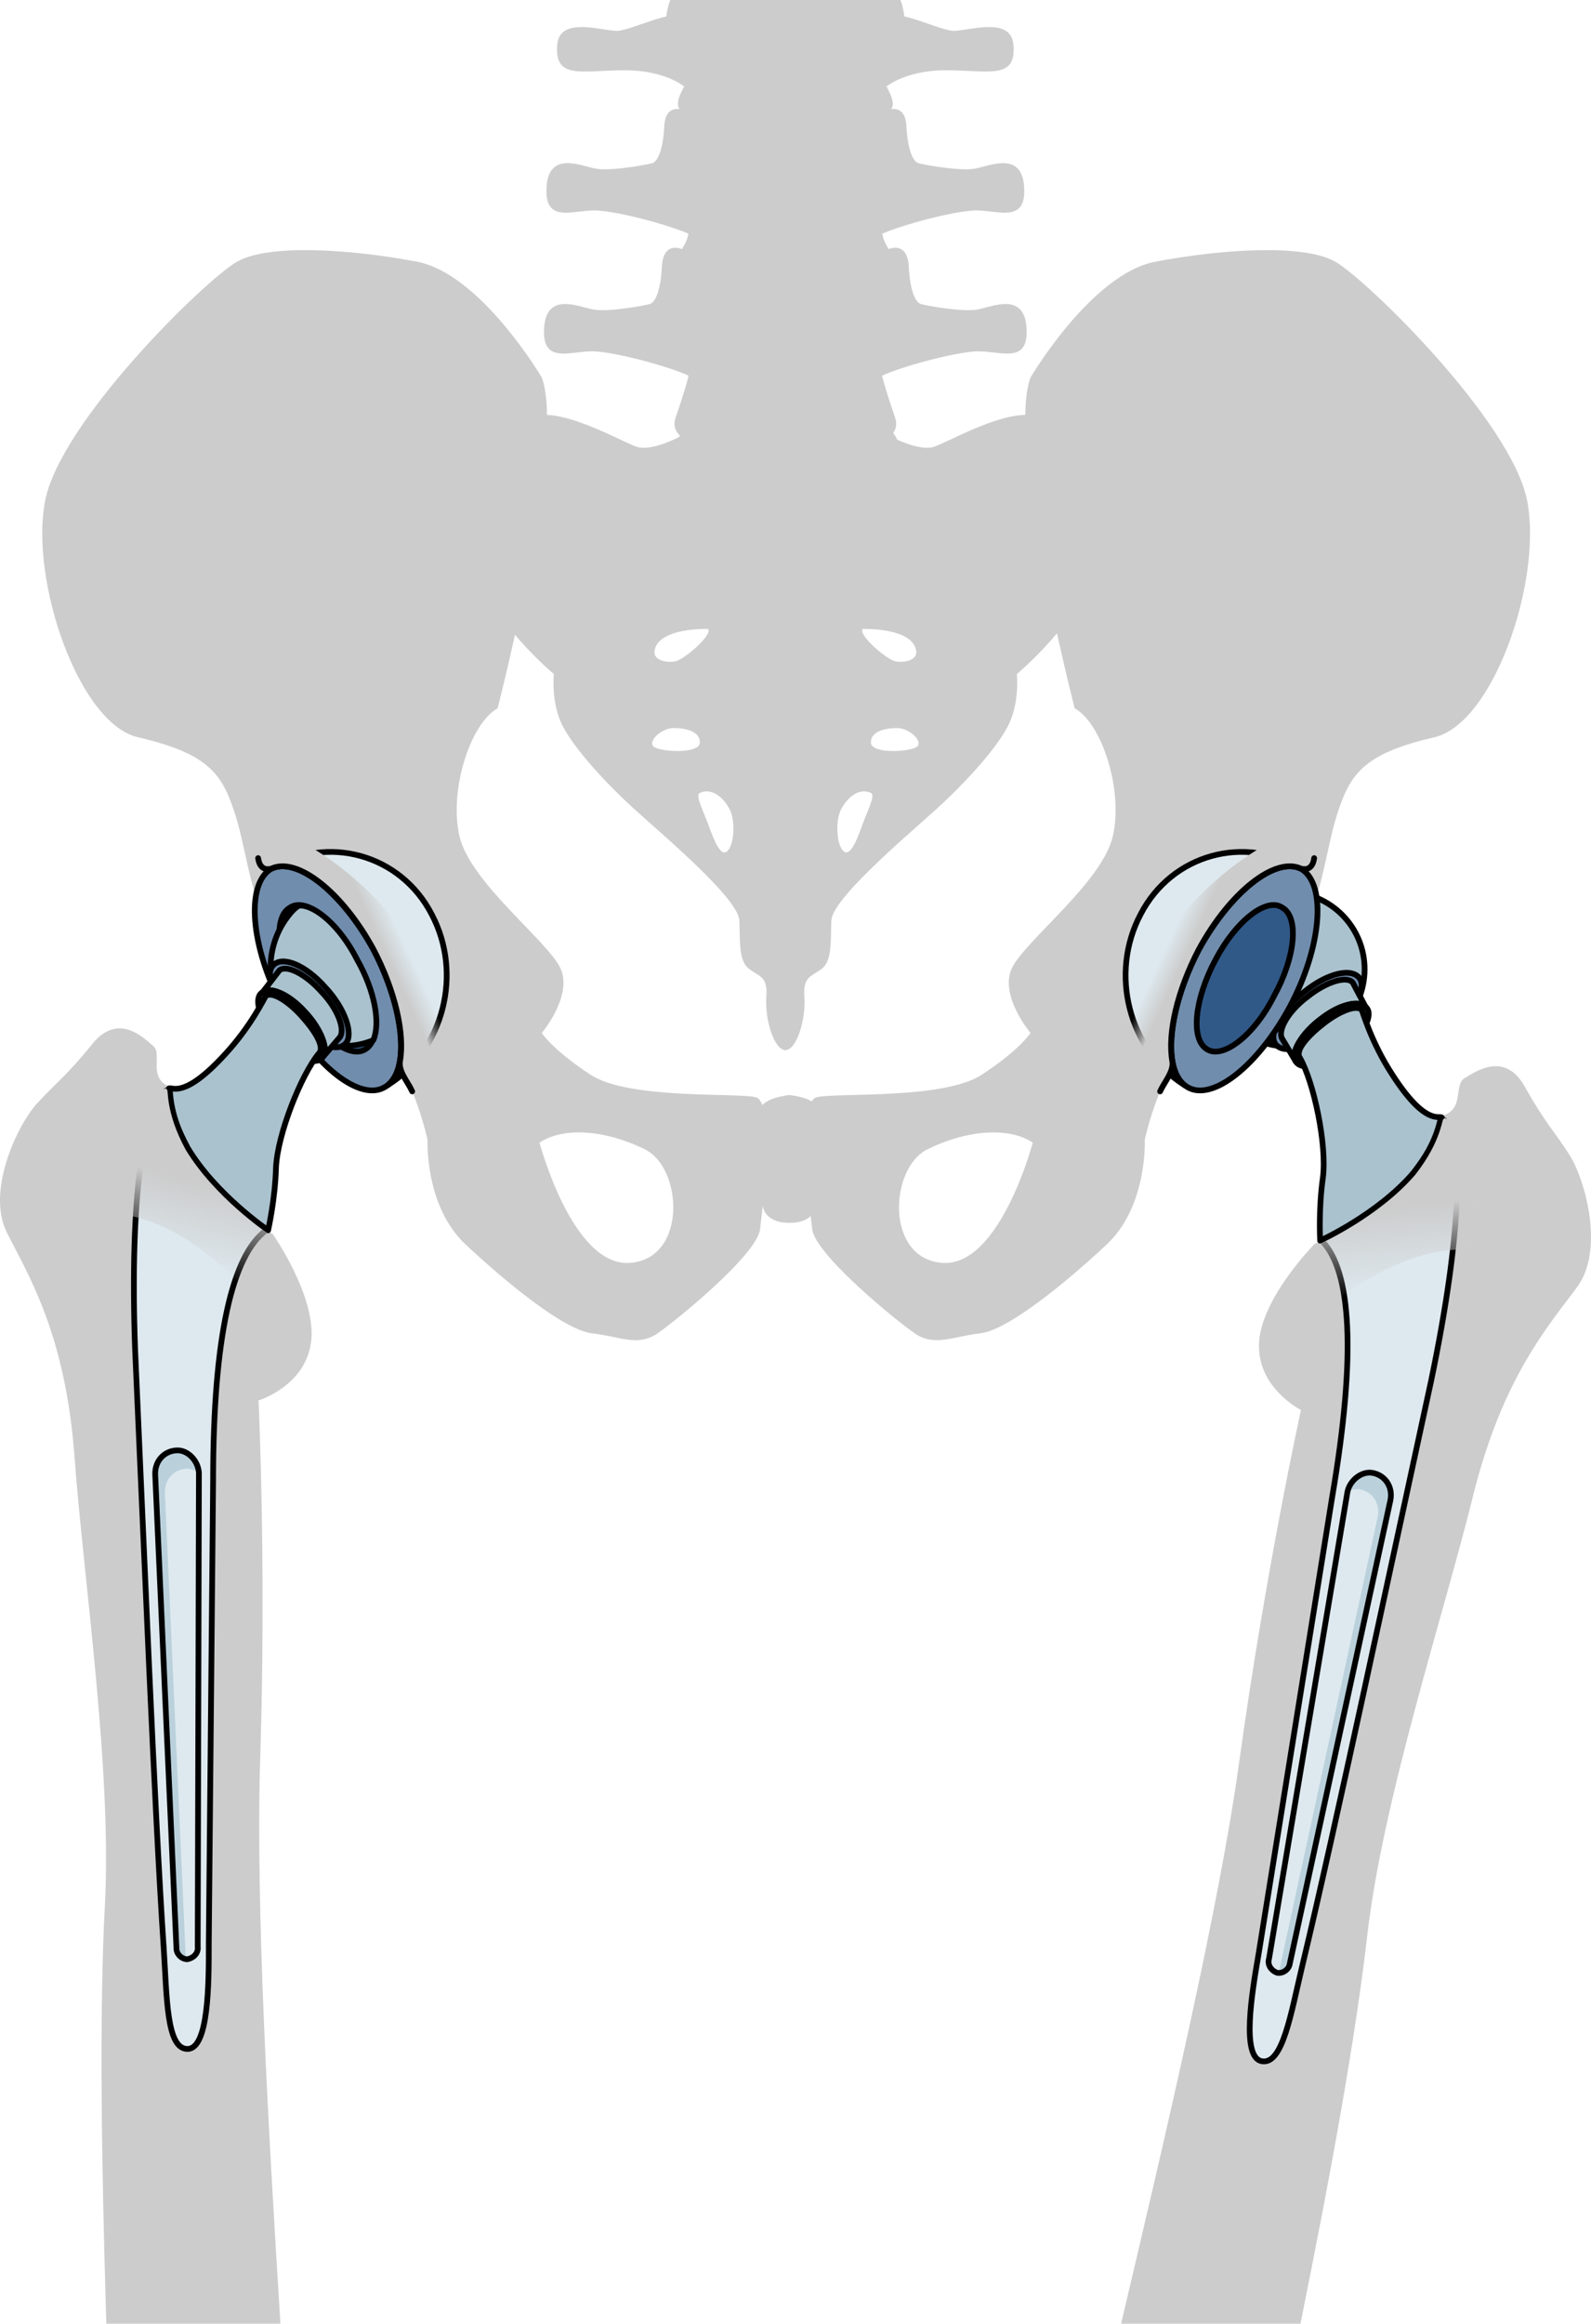 <?xml version="1.0" encoding="utf-8"?>
<!-- Generator: Adobe Illustrator 16.0.0, SVG Export Plug-In . SVG Version: 6.00 Build 0)  -->
<!DOCTYPE svg PUBLIC "-//W3C//DTD SVG 1.1//EN" "http://www.w3.org/Graphics/SVG/1.1/DTD/svg11.dtd">
<svg version="1.1" id="Layer_1" xmlns="http://www.w3.org/2000/svg" xmlns:xlink="http://www.w3.org/1999/xlink" x="0px" y="0px"
	 width="254.017px" height="370.816px" viewBox="0 0 254.017 370.816" enable-background="new 0 0 254.017 370.816"
	 xml:space="preserve">
<g>
	<g>
		<g>
			<circle fill="#AAC2CE" cx="205.56" cy="154.675" r="12.312"/>
			
				<circle fill="none" stroke="#000000" stroke-width="0.914" stroke-linecap="round" stroke-linejoin="round" stroke-miterlimit="10" cx="205.56" cy="154.675" r="12.312"/>
			<g>
				<path fill="#CCCCCC" d="M251.835,205.343c4.402-6.013,1.168-17.222-1.213-20.976c-2.377-3.756-3.971-5.214-7.166-10.944
					c-3.193-5.727-7.861-2.425-9.658-1.343c-1.803,1.078,0.266,5.416-4.188,6.106c-0.475,0.074-0.939,0.018-1.398-0.131
					c-1.758,1.37-4.746,0.404-5.658,2.488c-1.059,2.427-2.459,7.764-4.158,10.222c-1.752,2.534-3.959,5.116-6.566,6.8
					c-0.623,0.4-1.287,0.684-1.969,0.918c0.006,0.019,0.014,0.037,0.014,0.037s-8.518,8.624-8.861,15.799s6.697,10.683,6.697,10.683
					s-5.639,25.603-9.854,56.127c-3.248,23.515-11.736,59.443-18.865,89.687l28.637-0.002c5.051-24.98,8.762-45.482,10.684-62.093
					c2.514-21.698,12.104-50.741,16.852-69.924C239.912,219.616,247.433,211.353,251.835,205.343z"/>
			</g>
			<path fill="#718DAD" d="M217.13,156.205c1.023,1.611-1,5.463-4.713,8.272c-3.715,2.808-7.639,3.881-8.842,2.035
				c-1.027-1.61,0.996-5.462,4.711-8.271C212.021,155.22,215.927,154.36,217.13,156.205L217.13,156.205z"/>
			
				<path fill="none" stroke="#000000" stroke-width="0.914" stroke-linecap="round" stroke-linejoin="round" stroke-miterlimit="10" d="
				M217.13,156.205c1.023,1.611-1,5.463-4.713,8.272c-3.715,2.808-7.639,3.881-8.842,2.035c-1.027-1.61,0.996-5.462,4.711-8.271
				C212.021,155.22,215.927,154.36,217.13,156.205L217.13,156.205z"/>
			<path fill="#AAC2CE" d="M218.033,160.69L218.033,160.69l-2.037-3.857c-0.869-1.168-4.162-0.241-7.223,2.214
				c-3.039,2.24-4.764,5.269-4.113,6.627c0,0,0,0,2.191,3.67c-0.848-1.378,0.855-4.196,3.916-6.648
				C213.828,160.241,217.164,159.522,218.033,160.69L218.033,160.69z"/>
			<path fill="#718DAD" d="M218.318,161.003c0.83,1.36-0.912,4.536-4.051,6.818c-3.137,2.282-6.422,3.114-7.395,1.559
				c-0.832-1.357,0.914-4.535,4.053-6.815C214.082,160.107,217.345,159.449,218.318,161.003L218.318,161.003z"/>
			
				<path fill="none" stroke="#000000" stroke-width="0.914" stroke-linecap="round" stroke-linejoin="round" stroke-miterlimit="10" d="
				M218.318,161.003c0.83,1.36-0.912,4.536-4.051,6.818c-3.137,2.282-6.422,3.114-7.395,1.559c-0.832-1.357,0.914-4.535,4.053-6.815
				C214.082,160.107,217.345,159.449,218.318,161.003L218.318,161.003z"/>
			
				<path fill="none" stroke="#000000" stroke-width="0.914" stroke-linecap="round" stroke-linejoin="round" stroke-miterlimit="10" d="
				M218.033,160.69L218.033,160.69l-2.037-3.857c-0.869-1.168-4.162-0.241-7.223,2.214c-3.039,2.24-4.764,5.269-4.113,6.627
				c0,0,0,0,2.191,3.67c-0.848-1.378,0.855-4.196,3.916-6.648C213.828,160.241,217.164,159.522,218.033,160.69L218.033,160.69z"/>
			<g>
				<path fill="#DEE9EF" d="M211.117,198.081c4.594,4.796,5.471,17.956,1.582,40.782c-3.715,23.06-11.752,72.948-11.752,72.948
					c-1.086,6.28-2.803,16.543,0.527,17.122c3.332,0.578,4.623-7.602,6.463-15.293c5.105-21.199,14.164-63.938,20.562-93.317
					c5.035-24.192,5.139-38.436,2.117-41.498c-0.254-0.145-0.316-0.347-0.566-0.492"/>
				
					<path fill="none" stroke="#000000" stroke-width="0.914" stroke-linecap="round" stroke-linejoin="round" stroke-miterlimit="10" d="
					M211.117,198.081c4.594,4.796,5.471,17.956,1.582,40.782c-3.715,23.06-11.752,72.948-11.752,72.948
					c-1.086,6.28-2.803,16.543,0.527,17.122c3.332,0.578,4.623-7.602,6.463-15.293c5.105-21.199,14.164-63.938,20.562-93.317
					c5.035-24.192,5.139-38.436,2.117-41.498c-0.254-0.145-0.316-0.347-0.566-0.492"/>
				<path fill="#BAD1DC" d="M204.154,314.836c0.906-0.001,1.686-0.706,1.773-1.496l16.059-73.914
					c0.426-2.092-0.771-3.932-2.727-4.359c-1.75-0.406-3.711,1.091-4.117,2.969c-0.002,0.004-0.002,0.008-0.002,0.014
					c0.656-0.355,1.393-0.51,2.098-0.347c1.955,0.427,3.15,2.267,2.725,4.358L204.154,314.836z"/>
				
					<path fill="none" stroke="#000000" stroke-width="0.914" stroke-linecap="round" stroke-linejoin="round" stroke-miterlimit="10" d="
					M221.986,239.426L221.986,239.426l-16.059,73.914c-0.096,0.847-0.977,1.604-1.965,1.495l0,0
					c-0.961-0.318-1.664-1.25-1.348-2.283c0,0,0,0,12.527-74.517c0.406-1.878,2.367-3.374,4.117-2.969l0,0
					C221.214,235.495,222.412,237.334,221.986,239.426L221.986,239.426z"/>
				<path fill="#AAC2CE" d="M230.166,178.317c0.123,0.403-0.211,3.378-4.557,8.913c-5.684,6.611-14.834,10.756-14.834,10.756
					s-0.287-4.993,0.441-10.076c0.664-5.288-1.471-15.226-3.658-19.077c-0.875-1.156,1.182-3.48,3.812-5.53
					c2.631-2.049,5.342-3.028,6.043-2.103l0,0c0.176,0.233,1.457,5.046,4.891,10.303
					C227.451,179.501,229.658,178.031,230.166,178.317"/>
				
					<path fill="none" stroke="#000000" stroke-width="0.914" stroke-linecap="round" stroke-linejoin="round" stroke-miterlimit="10" d="
					M230.166,178.317c0.123,0.403-0.211,3.378-4.557,8.913c-5.684,6.611-14.834,10.756-14.834,10.756s-0.287-4.993,0.441-10.076
					c0.664-5.288-1.471-15.226-3.658-19.077c-0.875-1.156,1.182-3.48,3.812-5.53c2.631-2.049,5.342-3.028,6.043-2.103l0,0
					c0.176,0.233,1.457,5.046,4.891,10.303C227.451,179.501,229.658,178.031,230.166,178.317"/>
			</g>
			
				<linearGradient id="SVGID_1_" gradientUnits="userSpaceOnUse" x1="409.494" y1="184.288" x2="405.76" y2="169.455" gradientTransform="matrix(-0.986 -0.168 0.168 -0.986 595.483 442.842)">
				<stop  offset="0" style="stop-color:#CCCCCC"/>
				<stop  offset="0.944" style="stop-color:#CCCCCC;stop-opacity:0"/>
			</linearGradient>
			<path fill="url(#SVGID_1_)" d="M236.689,199.755c-12.666-2.557-26.43,10.314-26.43,10.314l0.518-12.083
				c0,0,9.15-4.145,14.834-10.755c4.342-5.536,4.137-8.991,4.555-8.915C235.273,179.25,237.746,189.376,236.689,199.755z"/>
			
				<path fill="none" stroke="#000000" stroke-width="0.837" stroke-linecap="round" stroke-linejoin="round" stroke-miterlimit="10" d="
				M210.777,197.987c0,0,9.15-4.145,14.834-10.755c4.342-5.536,4.137-8.991,4.555-8.915"/>
		</g>
		<g>
			<g>
				<path fill="#CCCCCC" d="M11.894,232.455c1.453,19.708,6.02,49.951,4.844,71.763c-0.899,16.698-0.537,41.123,0.238,66.599h27.797
					c-1.938-31.011-3.983-66.63-3.227-90.354c0.98-30.799-0.27-56.985-0.27-56.985s7.531-2.272,8.399-9.403
					c0.869-7.13-6.077-17.064-6.077-17.064s0.012-0.018,0.021-0.033c-0.633-0.348-1.24-0.739-1.787-1.238
					c-2.287-2.098-4.027-5.015-5.327-7.807c-1.261-2.709-1.744-8.206-2.38-10.776c-0.547-2.208-3.656-1.759-5.159-3.405
					c-0.476,0.07-0.944,0.047-1.399-0.106c-4.273-1.431-1.504-5.357-3.099-6.724c-1.591-1.368-5.637-5.409-9.749-0.301
					c-4.113,5.11-5.928,6.28-8.904,9.582c-2.979,3.299-8.053,13.805-4.725,20.473C4.42,203.336,10.442,212.748,11.894,232.455z"/>
			</g>
			<path fill="#CCCCCC" d="M120.625,175.09c-3.163-0.752-20.259,0.398-26.341-3.583c-6.08-3.981-7.782-6.658-7.782-6.658
				s5.106-6.082,2.918-10.459c-2.188-4.378-14.354-13.624-16.056-20.92c-1.703-7.298,1.701-18.002,6.082-20.436
				c0,0,10.947-42.33,7.056-52.79c0,0-9.729-16.542-19.949-18.487c-10.218-1.947-23.597-2.919-28.704,0
				C32.739,44.676,9.631,67.3,7.196,79.949c-2.433,12.652,5.352,35.519,14.84,37.706c9.486,2.191,12.65,4.865,14.596,9.732
				c1.945,4.865,2.225,8.567,3.895,14.705c4.623-0.73,16.539,18.865,21.162,24.704c4.625,5.837,6.568,15.081,6.568,15.081
				s-0.486,10.566,6.081,16.719c6.569,6.149,15.813,13.688,20.192,14.178c4.379,0.486,7.297,2.189,10.459,0
				c3.162-2.188,15.881-12.574,16.363-16.624C121.839,192.096,123.784,175.842,120.625,175.09z M100.547,201.533
				c-9.167,0.631-14.407-19.186-14.407-19.186c3.93-2.62,10.696-1.963,16.811,1.055
				C109.062,186.424,109.715,200.904,100.547,201.533z"/>
			<g>
				<polygon fill="#CCCCCC" points="91.896,195.642 91.889,195.632 91.896,195.645 				"/>
			</g>
			<g>
				<g>
					<path fill="#CCCCCC" d="M167.414,67.174c-4.428-3.252-14.305,2.552-18.102,4.061c-3.258,1.294-10.506-3.48-10.506-3.48
						l-13.413-0.118l-13.419,0.118c0,0-7.25,4.774-10.506,3.48c-3.798-1.509-13.669-7.312-18.099-4.061
						c-4.432,3.248-10,15.09-7.471,23.566c2.531,8.473,12.531,16.832,12.531,16.832s-0.506,4.528,1.391,8.245
						c1.9,3.711,6.963,9.288,12.154,13.929c5.188,4.644,15.946,13.815,16.073,17.181c0.128,3.368-0.127,6.386,1.519,7.664
						c1.645,1.276,3.039,1.162,2.785,4.526c-0.252,3.368,1.139,8.359,3.039,8.475c1.898-0.115,3.29-5.107,3.036-8.475
						c-0.252-3.365,1.141-3.25,2.783-4.526c1.646-1.278,1.395-4.296,1.521-7.664c0.125-3.366,10.885-12.539,16.072-17.181
						c5.189-4.643,10.252-10.218,12.148-13.929c1.9-3.717,1.395-8.245,1.395-8.245s10-8.358,12.531-16.832
						C177.412,82.263,171.843,70.421,167.414,67.174z M104.507,103.823c0.607-3.731,8.561-3.453,8.561-3.453
						c0.668,1.058-3.942,4.954-5.281,5.18C106.452,105.769,104.248,105.421,104.507,103.823z M104.507,119.244
						c-1.334-0.78,1.033-3.062,3.036-3.062s4.248,0.556,4.188,2.336C111.673,120.301,105.845,120.022,104.507,119.244z
						 M116.165,135.779c-1.094,1.112-2.188-1.726-3.032-4.064c-0.845-2.339-2.179-4.821-1.399-5.18
						c2.31-1.058,4.369,1.504,4.978,3.122C117.317,131.269,117.257,134.665,116.165,135.779z M137.714,100.37
						c0,0,7.953-0.278,8.561,3.453c0.26,1.599-1.941,1.946-3.277,1.727C141.662,105.324,137.048,101.428,137.714,100.37z
						 M137.65,131.714c-0.844,2.339-1.938,5.177-3.029,4.064c-1.094-1.114-1.156-4.51-0.547-6.123
						c0.607-1.618,2.666-4.179,4.975-3.122C139.83,126.893,138.496,129.375,137.65,131.714z M146.275,119.244
						c-1.338,0.778-7.164,1.058-7.225-0.726c-0.062-1.781,2.184-2.336,4.188-2.336S147.609,118.464,146.275,119.244z"/>
					<path fill="#CCCCCC" d="M110.159,17.956c0,0-3.873-2.231-4.096,2.131c-0.223,4.362-1.265,5.726-1.856,5.929
						c-0.595,0.207-6.688,1.364-9.142,0.889c-2.453-0.479-7.434-2.796-7.805,2.929c-0.37,5.724,3.865,3.814,7.508,3.75
						c3.641-0.068,14.342,2.929,16.273,4.294C112.975,39.241,115.585,21.841,110.159,17.956z"/>
					<path fill="#CCCCCC" d="M140.611,17.956c0,0,3.875-2.231,4.098,2.131c0.221,4.362,1.264,5.726,1.857,5.929
						c0.594,0.207,6.689,1.364,9.143,0.889c2.449-0.479,7.43-2.796,7.803,2.929c0.371,5.724-3.863,3.814-7.508,3.75
						c-3.641-0.068-14.342,2.929-16.273,4.294C137.796,39.241,135.189,21.841,140.611,17.956z"/>
					<path fill="#CCCCCC" d="M109.095,39.838c0,0-3.199-1.633-3.42,2.729c-0.223,4.362-1.264,5.723-1.859,5.931
						c-0.593,0.205-6.687,1.362-9.139,0.886c-2.452-0.478-7.432-2.794-7.804,2.932c-0.372,5.723,3.864,3.819,7.505,3.747
						c3.643-0.068,14.342,2.932,16.275,4.296C112.586,61.72,114.521,43.725,109.095,39.838z"/>
					<path fill="#CCCCCC" d="M141.677,39.838c0,0,3.195-1.633,3.42,2.729c0.223,4.362,1.264,5.723,1.855,5.931
						c0.596,0.205,6.689,1.362,9.141,0.886c2.455-0.479,7.436-2.794,7.803,2.932c0.373,5.723-3.861,3.819-7.502,3.747
						c-3.643-0.068-14.344,2.932-16.277,4.296C138.185,61.72,136.253,43.725,141.677,39.838z"/>
					<path fill="#CCCCCC" d="M144.207,22.145c0,3.73-8.273,4.713-18.482,4.713c-10.204,0-18.477-0.983-18.477-4.713
						c0-3.733,8.271-5.124,18.477-5.124C135.931,17.021,144.207,18.412,144.207,22.145z"/>
					<path fill="#CCCCCC" d="M143.4,71.104c0,3.731-7.916,6.759-17.676,6.759c-9.76,0-17.67-3.027-17.67-6.759
						c0-3.732,7.91-6.757,17.67-6.757C135.484,64.346,143.4,67.372,143.4,71.104z"/>
					<path fill="#CCCCCC" d="M140.859,54.904c1.117-1.907,3.484-2.796,2.225-4.841c-4.135-0.746-17.583,3.684-17.697,3.721
						c-0.112-0.037-13.56-4.466-17.698-3.721c-1.258,2.044,1.109,2.934,2.223,4.841c1.117,1.91,0.195,5.182-2.047,11.744
						c-2.226,6.524,17.299,5.578,17.522,5.568c0.224,0.01,19.75,0.957,17.523-5.568C140.669,60.085,139.746,56.814,140.859,54.904z"
						/>
					<path fill="#CCCCCC" d="M144.207,48.272c0,3.731-8.273,5.53-18.482,5.53c-10.204,0-18.477-1.798-18.477-5.53
						c0-3.734,8.271-5.532,18.477-5.532C135.931,42.739,144.207,44.538,144.207,48.272z"/>
					<path fill="#CCCCCC" d="M141.458,28.388c1.338-0.613,3.045-2.521,1.039-3.884c-5.066,1.741-14.168,1.853-16.758,1.846v-0.006
						c0,0-0.127,0.004-0.354,0.006c-0.227-0.001-0.355-0.006-0.355-0.006v0.006c-2.588,0.006-11.69-0.104-16.754-1.846
						c-2.006,1.363-0.297,3.271,1.039,3.884c1.338,0.615,1.189,6.953,0.446,9.542c-0.743,2.59-4.595,5.501,0.147,7.088
						c4.9,1.642,13.631,1.332,15.477,1.247c1.846,0.085,10.575,0.395,15.473-1.247c4.748-1.587,0.893-4.499,0.15-7.088
						C140.265,35.342,140.119,29.003,141.458,28.388z"/>
					<g>
						<path fill="#CCCCCC" d="M109.44,0h-2.434c-0.223,0.548-0.445,1.373-0.63,2.622c-2.406,0.533-5.64,1.979-7.546,2.282
							C96.924,5.208,89.382,2.32,88.97,7.11c-0.492,5.684,3.891,4.104,10.771,4.104c6.882,0,9.867,2.89,9.867,2.89
							S116.604,5.886,109.44,0z"/>
						<path fill="#CCCCCC" d="M151.939,4.904c-1.906-0.303-5.139-1.75-7.543-2.282c-0.184-1.249-0.41-2.074-0.633-2.622h-2.436
							c-7.162,5.886-0.166,14.103-0.166,14.103s2.984-2.89,9.867-2.89c6.881,0,11.266,1.579,10.773-4.104
							C161.39,2.32,153.843,5.208,151.939,4.904z"/>
						<path fill="#CCCCCC" d="M143.119,0h-35.461c0.137,3.211,3.261,2.151,3.261,7.337c0,5.35-2.679,6.986-2.679,9.279
							c0,2.767,7.756,2.836,16.791,2.838h0.709c9.04-0.002,16.795-0.071,16.795-2.838c0-2.293-2.678-3.93-2.678-9.279
							C139.857,2.152,142.98,3.211,143.119,0z"/>
					</g>
				</g>
			</g>
			<g>
				<path fill="#004D6B" d="M46.224,144.78c2.501-1.762,7.454,2.151,10.676,8.297c3.404,6.372,4.019,12.785,1.33,14.323
					c-2.49,1.55-7.455-2.153-10.666-8.511C44.147,152.733,43.536,146.318,46.224,144.78L46.224,144.78z"/>
				<path fill="#718DAD" d="M43.166,138.731c3.916-2.313,11.319,3.447,16.516,12.9c4.982,9.651,5.778,19.476,1.86,21.788
					c-3.93,2.525-11.332-3.234-16.516-12.899C40.03,151.079,39.235,141.255,43.166,138.731L43.166,138.731z"/>
				
					<path fill="none" stroke="#000000" stroke-width="0.914" stroke-linecap="round" stroke-linejoin="round" stroke-miterlimit="10" d="
					M43.166,138.731c3.916-2.313,11.319,3.447,16.516,12.9c4.982,9.651,5.778,19.476,1.86,21.788
					c-3.93,2.525-11.332-3.234-16.516-12.899C40.03,151.079,39.235,141.255,43.166,138.731L43.166,138.731z"/>
				<path fill="#DEE9EF" d="M68.925,145.912c-4.986-9.65-16.691-12.724-25.574-7.311c4.092-1.877,11.268,3.683,16.28,12.911
					c4.815,9.216,5.901,18.658,2.337,21.628C70.864,167.517,73.925,155.353,68.925,145.912L68.925,145.912z"/>
				
					<path fill="none" stroke="#000000" stroke-width="0.914" stroke-linecap="round" stroke-linejoin="round" stroke-miterlimit="10" d="
					M68.925,145.912c-4.986-9.65-16.691-12.724-25.574-7.311c4.092-1.877,11.268,3.683,16.28,12.911
					c4.815,9.216,5.888,18.657,2.323,21.628C70.853,167.517,73.925,155.353,68.925,145.912L68.925,145.912z"/>
				<path fill="#315988" d="M46.282,144.847c2.504-1.761,7.455,2.152,10.676,8.298c3.406,6.37,4.02,12.784,1.328,14.323
					c-2.485,1.549-7.454-2.152-10.66-8.51C44.206,152.8,43.595,146.385,46.282,144.847L46.282,144.847z"/>
				
					<path fill="none" stroke="#000000" stroke-width="0.914" stroke-linecap="round" stroke-linejoin="round" stroke-miterlimit="10" d="
					M46.282,144.847c2.504-1.761,7.455,2.152,10.676,8.298c3.406,6.37,4.02,12.784,1.328,14.323
					c-2.485,1.549-7.454-2.152-10.66-8.51C44.206,152.8,43.595,146.385,46.282,144.847L46.282,144.847z"/>
				<path fill="#AAC2CE" d="M57.005,153.113c-2.658-5.249-6.617-8.669-9.199-8.613c-0.41,0.188-0.619,0.387-1.039,0.786
					c-4.672,5.017-4.746,12.857-0.296,18.001c3.552,3.606,8.652,4.553,13.132,2.703C60.755,163.305,59.876,158.163,57.005,153.113
					L57.005,153.113z"/>
				
					<path fill="none" stroke="#000000" stroke-width="0.914" stroke-linecap="round" stroke-linejoin="round" stroke-miterlimit="10" d="
					M57.005,153.113c-2.658-5.249-6.617-8.669-9.199-8.613c-0.41,0.188-0.619,0.387-1.039,0.786
					c-4.672,5.017-4.746,12.857-0.296,18.001c3.552,3.606,8.652,4.553,13.132,2.703C60.755,163.305,59.876,158.163,57.005,153.113
					L57.005,153.113z"/>
				<path fill="#718DAD" d="M43.569,154.075c1.496-1.617,5.201-0.112,8.375,3.495c3.188,3.394,4.535,7.531,3.252,8.946
					c-1.496,1.618-5.186-0.1-8.373-3.494C43.635,159.627,42.288,155.49,43.569,154.075L43.569,154.075z"/>
				
					<path fill="none" stroke="#000000" stroke-width="0.914" stroke-linecap="round" stroke-linejoin="round" stroke-miterlimit="10" d="
					M43.569,154.075c1.496-1.617,5.201-0.112,8.375,3.495c3.188,3.394,4.535,7.531,3.252,8.946c-1.496,1.618-5.186-0.1-8.373-3.494
					C43.635,159.627,42.288,155.49,43.569,154.075L43.569,154.075z"/>
				<path fill="#AAC2CE" d="M41.924,158.344c1.054-1.004,4.222,0.266,6.824,3.2c2.604,2.933,3.811,5.996,2.741,7.213
					c2.779-3.249,2.779-3.249,2.779-3.249c0.868-1.23-0.322-4.505-2.939-7.225c-2.604-2.936-5.693-4.402-6.747-3.397L41.924,158.344
					L41.924,158.344L41.924,158.344z"/>
				<path fill="#718DAD" d="M41.59,158.605c1.222-1.369,4.329-0.171,7.026,2.783c2.711,2.777,3.896,6.202,2.848,7.4
					c-1.221,1.37-4.318-0.004-7.027-2.781C41.728,163.23,40.544,159.807,41.59,158.605L41.59,158.605z"/>
				
					<path fill="none" stroke="#000000" stroke-width="0.914" stroke-linecap="round" stroke-linejoin="round" stroke-miterlimit="10" d="
					M41.59,158.605c1.222-1.369,4.329-0.171,7.026,2.783c2.711,2.777,3.896,6.202,2.848,7.4c-1.221,1.37-4.318-0.004-7.027-2.781
					C41.728,163.23,40.544,159.807,41.59,158.605L41.59,158.605z"/>
				
					<path fill="none" stroke="#000000" stroke-width="0.914" stroke-linecap="round" stroke-linejoin="round" stroke-miterlimit="10" d="
					M41.924,158.344c1.054-1.004,4.222,0.266,6.824,3.2c2.604,2.933,3.811,5.996,2.741,7.213c2.779-3.249,2.779-3.249,2.779-3.249
					c0.868-1.23-0.322-4.505-2.939-7.225c-2.604-2.936-5.693-4.402-6.747-3.397L41.924,158.344L41.924,158.344L41.924,158.344z"/>
				<g>
					<path fill="#DEE9EF" d="M27.11,173.713c-0.271,0.101-0.367,0.289-0.642,0.389c-3.494,2.511-5.789,16.568-4.896,41.265
						c1.361,30.036,3.099,73.688,4.564,95.445c0.52,7.891,0.415,16.171,3.797,16.162c3.381-0.01,3.416-10.415,3.402-16.789
						c0,0,0.471-50.53,0.691-73.885c0.008-23.155,3.086-35.98,8.422-39.936"/>
					
						<path fill="none" stroke="#000000" stroke-width="0.914" stroke-linecap="round" stroke-linejoin="round" stroke-miterlimit="10" d="
						M27.11,173.713c-0.271,0.101-0.367,0.289-0.642,0.389c-3.494,2.511-5.789,16.568-4.896,41.265
						c1.361,30.036,3.099,73.688,4.564,95.445c0.52,7.891,0.415,16.171,3.797,16.162c3.381-0.01,3.416-10.415,3.402-16.789
						c0,0,0.471-50.53,0.691-73.885c0.008-23.155,3.086-35.98,8.422-39.936"/>
					<path fill="#BAD1DC" d="M26.329,238.23c-0.068-2.134,1.421-3.746,3.419-3.838c0.722-0.042,1.424,0.234,2.011,0.695
						c0.001-0.006,0-0.01,0-0.014c-0.084-1.92-1.766-3.725-3.561-3.62c-1.998,0.093-3.489,1.705-3.42,3.839l3.392,75.562
						c-0.047,0.793,0.603,1.619,1.496,1.772L26.329,238.23z"/>
					
						<path fill="none" stroke="#000000" stroke-width="0.914" stroke-linecap="round" stroke-linejoin="round" stroke-miterlimit="10" d="
						M24.778,235.292c-0.069-2.134,1.422-3.746,3.42-3.839l0,0c1.795-0.104,3.477,1.7,3.561,3.62
						c-0.191,75.562-0.191,75.562-0.191,75.562c0.137,1.07-0.711,1.871-1.713,2.023l0,0c-0.992-0.061-1.734-0.955-1.685-1.805
						L24.778,235.292L24.778,235.292L24.778,235.292z"/>
					<path fill="#AAC2CE" d="M27,173.678c0.548-0.197,2.476,1.624,8.894-5.394c4.271-4.604,6.344-9.133,6.555-9.333l0,0
						c0.848-0.795,3.355,0.627,5.604,3.088c2.25,2.463,3.885,5.101,2.828,6.094c-2.805,3.427-6.582,12.865-6.816,18.188
						c-0.137,5.134-1.262,10.007-1.262,10.007s-8.322-5.625-12.811-13.097C26.638,177.043,26.809,174.055,27,173.678"/>
					
						<path fill="none" stroke="#000000" stroke-width="0.914" stroke-linecap="round" stroke-linejoin="round" stroke-miterlimit="10" d="
						M27,173.678c0.548-0.197,2.476,1.624,8.894-5.394c4.271-4.604,6.344-9.133,6.555-9.333l0,0
						c0.848-0.795,3.355,0.627,5.604,3.088c2.25,2.463,3.885,5.101,2.828,6.094c-2.805,3.427-6.582,12.865-6.816,18.188
						c-0.137,5.134-1.262,10.007-1.262,10.007s-8.322-5.625-12.811-13.097C26.638,177.043,26.809,174.055,27,173.678"/>
				</g>
			</g>
			
				<linearGradient id="SVGID_2_" gradientUnits="userSpaceOnUse" x1="6.907" y1="175.032" x2="3.173" y2="160.2" gradientTransform="matrix(1 0 0 -1 24.945 363.694)">
				<stop  offset="0" style="stop-color:#CCCCCC"/>
				<stop  offset="0.944" style="stop-color:#CCCCCC;stop-opacity:0"/>
			</linearGradient>
			<path fill="url(#SVGID_2_)" d="M27,173.678c0.424-0.004-0.361,3.365,2.989,9.554c4.488,7.473,12.812,13.098,12.812,13.098
				l-1.522,11.998c0,0-11.403-15.004-24.318-14.614C17.665,183.304,21.806,173.739,27,173.678z"/>
			
				<path fill="none" stroke="#000000" stroke-width="0.837" stroke-linecap="round" stroke-linejoin="round" stroke-miterlimit="10" d="
				M27,173.678c0.424-0.004-0.361,3.365,2.989,9.554c4.488,7.473,12.812,13.098,12.812,13.098"/>
			
				<linearGradient id="SVGID_3_" gradientUnits="userSpaceOnUse" x1="36.422" y1="212.02" x2="39.771" y2="213.565" gradientTransform="matrix(1 0 0 -1 24.945 363.694)">
				<stop  offset="0" style="stop-color:#CCCCCC"/>
				<stop  offset="0.944" style="stop-color:#CCCCCC;stop-opacity:0"/>
			</linearGradient>
			<path fill="url(#SVGID_3_)" d="M65.807,174.166c-0.017-0.038-0.034-0.076-0.052-0.114c-0.65-1.415-2.176-3.098-1.887-4.727
				c0.77-4.368-0.756-11.148-4.237-17.812c-5.015-9.228-12.188-14.788-16.28-12.911c0,0-1.82,0.706-2.14-1.663
				c2.11-2.916,8.634-1.603,8.634-1.603s19.174,10.592,21.475,30.75c-1.152,3.989-5.528,8.042-5.528,8.042"/>
			
				<path fill="none" stroke="#000000" stroke-width="0.914" stroke-linecap="round" stroke-linejoin="round" stroke-miterlimit="10" d="
				M65.791,174.128"/>
			
				<path fill="none" stroke="#000000" stroke-width="0.914" stroke-linecap="round" stroke-linejoin="round" stroke-miterlimit="10" d="
				M65.807,174.166c-0.017-0.038-0.034-0.076-0.052-0.114c-0.65-1.415-2.176-3.098-1.887-4.727
				c0.77-4.368-0.756-11.148-4.237-17.812c-5.015-9.228-12.188-14.788-16.28-12.911c0,0-1.82,0.706-2.14-1.663"/>
			<g>
				<path fill="#CCCCCC" d="M129.677,196.15c0.482,4.05,13.201,14.436,16.363,16.624c3.162,2.189,6.08,0.486,10.459,0
					c4.379-0.489,13.623-8.028,20.191-14.178c6.568-6.152,6.082-16.719,6.082-16.719s1.943-9.244,6.568-15.081
					c4.623-5.839,16.539-25.435,21.162-24.704c1.67-6.138,1.949-9.84,3.895-14.705c1.945-4.867,5.109-7.541,14.596-9.732
					c9.488-2.187,17.271-25.054,14.84-37.706c-2.436-12.648-25.543-35.273-30.652-38.191c-5.107-2.919-18.486-1.947-28.705,0
					c-10.219,1.945-19.949,18.487-19.949,18.487c-3.891,10.46,7.057,52.79,7.057,52.79c4.381,2.434,7.785,13.138,6.082,20.436
					c-1.701,7.297-13.867,16.542-16.057,20.92c-2.188,4.378,2.918,10.459,2.918,10.459s-1.701,2.677-7.781,6.658
					c-6.082,3.981-23.178,2.831-26.342,3.583C127.245,175.842,129.191,192.096,129.677,196.15z M148.08,183.402
					c6.113-3.018,12.881-3.675,16.811-1.055c0,0-5.24,19.816-14.408,19.186C141.314,200.904,141.968,186.424,148.08,183.402z"/>
			</g>
			<g>
				<g>
					<path fill="#718DAD" d="M207.863,138.732c3.932,2.524,3.137,12.348-1.859,21.789c-5.184,9.665-12.586,15.425-16.516,12.899
						c-3.918-2.312-3.123-12.137,1.859-21.788C196.544,142.179,203.947,136.419,207.863,138.732L207.863,138.732z"/>
					
						<path fill="none" stroke="#000000" stroke-width="0.914" stroke-linecap="round" stroke-linejoin="round" stroke-miterlimit="10" d="
						M207.863,138.732c3.932,2.524,3.137,12.348-1.859,21.789c-5.184,9.665-12.586,15.425-16.516,12.899
						c-3.918-2.312-3.123-12.137,1.859-21.788C196.544,142.179,203.947,136.419,207.863,138.732L207.863,138.732z"/>
					<path fill="#DEE9EF" d="M182.105,145.913c-5,9.44-1.939,21.604,6.957,27.228c-3.564-2.97-2.479-12.413,2.336-21.628
						c5.014-9.228,12.189-14.788,16.281-12.911C198.796,133.189,187.091,136.262,182.105,145.913L182.105,145.913z"/>
					
						<path fill="none" stroke="#000000" stroke-width="0.914" stroke-linecap="round" stroke-linejoin="round" stroke-miterlimit="10" d="
						M182.105,145.913c-5,9.44-1.928,21.604,6.971,27.228c-3.564-2.971-2.492-12.413,2.322-21.628
						c5.014-9.228,12.189-14.788,16.281-12.911C198.796,133.189,187.091,136.262,182.105,145.913L182.105,145.913z"/>
					<path fill="#315988" d="M204.748,144.849c2.688,1.538,2.076,7.952-1.344,14.109c-3.207,6.358-8.176,10.06-10.66,8.51
						c-2.691-1.538-2.078-7.952,1.328-14.322C197.292,146.999,202.244,143.087,204.748,144.849L204.748,144.849z"/>
					
						<path fill="none" stroke="#000000" stroke-width="0.914" stroke-linecap="round" stroke-linejoin="round" stroke-miterlimit="10" d="
						M204.748,144.849c2.688,1.538,2.076,7.952-1.344,14.109c-3.207,6.358-8.176,10.06-10.66,8.51
						c-2.691-1.538-2.078-7.952,1.328-14.322C197.292,146.999,202.244,143.087,204.748,144.849L204.748,144.849z"/>
				</g>
				
					<linearGradient id="SVGID_4_" gradientUnits="userSpaceOnUse" x1="1177.611" y1="212.019" x2="1180.959" y2="213.564" gradientTransform="matrix(-1 0 0 -1 1367.273 363.694)">
					<stop  offset="0" style="stop-color:#CCCCCC"/>
					<stop  offset="0.944" style="stop-color:#CCCCCC;stop-opacity:0"/>
				</linearGradient>
				<path fill="url(#SVGID_4_)" d="M185.238,174.128c0,0-4.375-4.054-5.527-8.042c2.301-20.158,21.475-30.75,21.475-30.75
					s6.523-1.313,8.633,1.603c-0.318,2.37-2.139,1.663-2.139,1.663c-4.092-1.877-11.266,3.684-16.281,12.911
					c-3.48,6.664-5.006,13.444-4.236,17.813c0.289,1.628-1.236,3.312-1.887,4.726c-0.018,0.038-0.035,0.077-0.053,0.115"/>
				
					<path fill="none" stroke="#000000" stroke-width="0.914" stroke-linecap="round" stroke-linejoin="round" stroke-miterlimit="10" d="
					M209.818,136.939c-0.318,2.37-2.139,1.663-2.139,1.663c-4.092-1.877-11.266,3.684-16.281,12.911
					c-3.48,6.664-5.006,13.444-4.236,17.813c0.289,1.628-1.236,3.312-1.887,4.726c-0.018,0.038-0.035,0.077-0.053,0.115"/>
			</g>
			<path fill="#CCCCCC" d="M126.039,195.129c0,0,2.947,0.22,4.015-1.897c1.066-2.116,0.744-13.551,0.744-15.801
				c0-2.248-4.759-2.684-4.759-2.684s-4.763,0.437-4.763,2.684c0,2.25-0.324,13.685,0.744,15.801
				C123.09,195.349,126.039,195.129,126.039,195.129z"/>
		</g>
	</g>
</g>
</svg>
